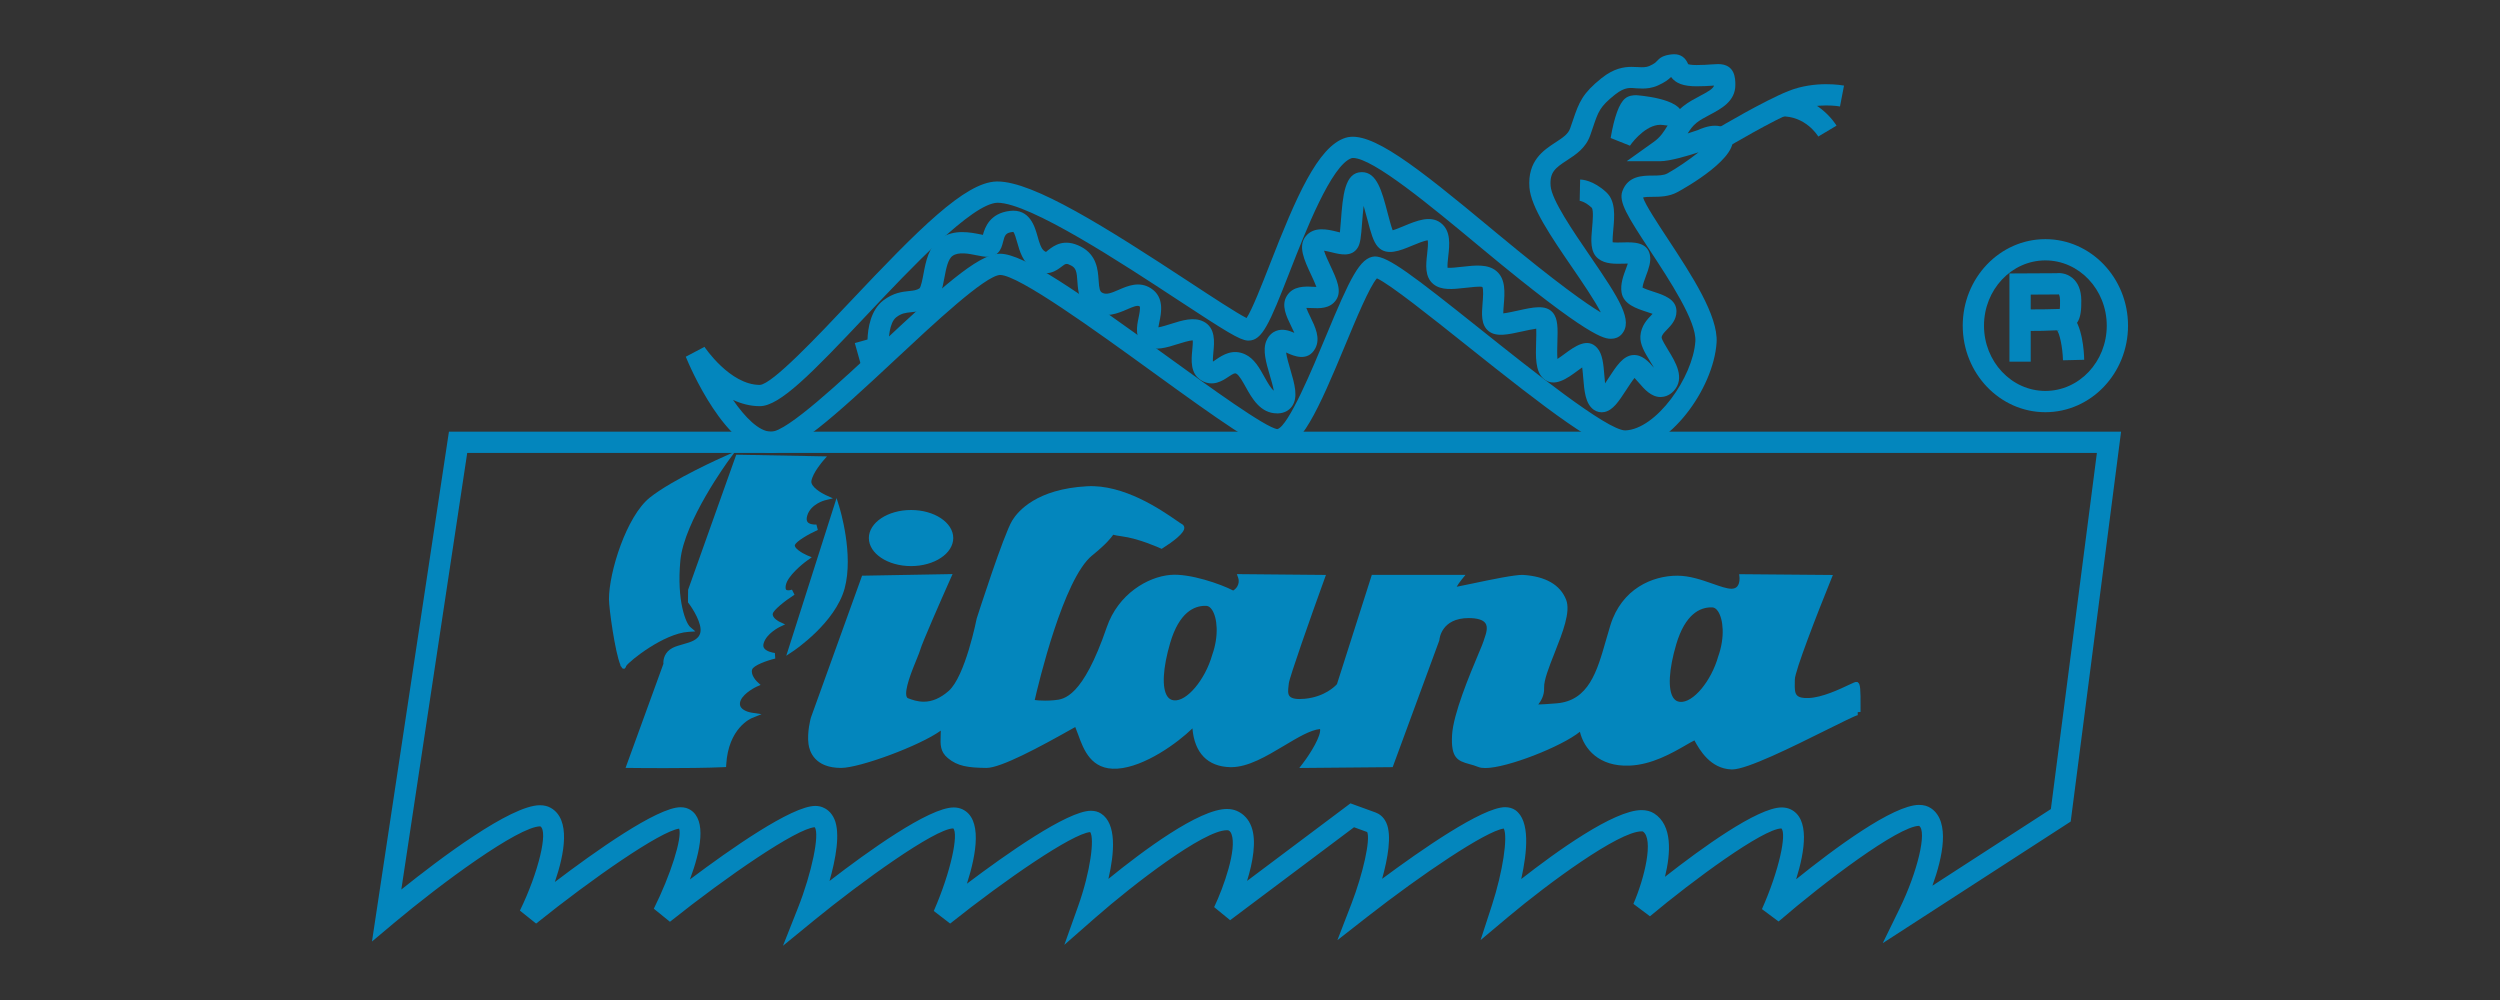 <?xml version="1.0" encoding="utf-8"?>
<!-- Generator: Adobe Illustrator 15.1.0, SVG Export Plug-In . SVG Version: 6.00 Build 0)  -->
<!DOCTYPE svg PUBLIC "-//W3C//DTD SVG 1.1//EN" "http://www.w3.org/Graphics/SVG/1.1/DTD/svg11.dtd">
<svg version="1.1" id="Vrstva_1" xmlns="http://www.w3.org/2000/svg" xmlns:xlink="http://www.w3.org/1999/xlink" x="0px" y="0px"
	 width="250px" height="100px" viewBox="0 0 250 100" enable-background="new 0 0 250 100" xml:space="preserve">
<rect x="0" y="0" width="250" height="100" fill="#333333" stroke="none"/>
<title>Group 16</title>
<g>
	<path fill="#0386BD" d="M77.099,45.301l-0.081-0.002c-4.441-0.151-8.045-8.656-8.441-9.626l1.872-0.987
		c0.025,0.039,2.546,3.805,5.534,3.805c1.238-0.06,5.782-4.875,9.099-8.392c6.763-7.167,11.43-11.872,14.562-11.949l0.105-0.001
		c3.588,0,10.833,4.566,19.234,10.082c2.21,1.452,4.678,3.072,5.674,3.573c0.565-0.856,1.537-3.347,2.337-5.396
		c2.583-6.621,4.78-11.756,7.555-12.627c2.477-0.78,7.017,2.793,14.652,9.142l0.431,0.357c6.184,5.14,9.1,7.165,10.45,7.961
		c-0.623-1.219-1.91-3.1-2.85-4.472c-2.127-3.107-4.136-6.043-4.287-8.012c-0.207-2.685,1.418-3.741,2.604-4.514
		c0.78-0.507,1.27-0.846,1.468-1.408c0.104-0.299,0.196-0.568,0.28-0.817c0.613-1.818,0.965-2.687,2.868-4.21
		c1.242-0.992,2.261-1.12,3.009-1.12c0.209,0,0.413,0.011,0.614,0.022c0.444,0.028,0.84,0.032,1.15-0.11
		c0.518-0.235,0.634-0.364,0.727-0.468c0.334-0.371,0.665-0.591,1.456-0.689c0.105-0.014,0.199-0.02,0.282-0.02
		c0.671,0,1.146,0.335,1.413,0.994l0,0c0.096,0.032,0.336,0.088,0.845,0.088c0.628,0,1.109-0.035,1.479-0.062
		c0.272-0.019,0.493-0.034,0.672-0.034c1.723,0,1.723,1.469,1.723,2.096c0,1.624-1.417,2.373-2.556,2.975
		c-0.471,0.248-0.957,0.506-1.323,0.799c-0.383,0.307-0.636,0.662-0.888,1.066c0.366-0.115,0.717-0.23,1.021-0.337
		c0.254-0.12,0.993-0.437,1.717-0.437c0.748,0,1.35,0.344,1.649,0.944c1.05,2.102-4.73,5.33-5.394,5.69
		c-0.859,0.469-1.775,0.475-2.511,0.479c-0.296,0.001-0.774,0.004-0.943,0.07c0.222,0.709,1.456,2.584,2.461,4.113
		c2.376,3.613,5.07,7.711,4.891,10.402c-0.31,4.627-4.755,10.74-9.053,10.895c0,0-0.001,0-0.002,0
		c-2.445,0-7.904-4.213-15.963-10.643c-3.43-2.736-7.647-6.101-8.948-6.686c-0.736,0.818-2.121,4.152-3.15,6.631
		c-2.72,6.551-4.505,10.566-6.824,10.567l-0.176-0.008c-1.618-0.149-5.514-2.921-12.26-7.808
		c-5.662-4.103-13.419-9.721-15.277-9.721c-1.5,0.076-6.648,4.887-10.407,8.399C83.338,41.749,79.373,45.301,77.099,45.301z
		 M73.3,39.99c1.218,1.762,2.585,3.143,3.791,3.184l0.008,1.064v-1.063c1.599,0,7.061-5.103,11.048-8.829
		c5.874-5.488,9.584-8.857,11.736-8.969l0.122-0.004c2.376,0,7.828,3.826,16.525,10.125c4.475,3.242,10.044,7.276,11.208,7.413
		c1.122-0.302,3.541-6.128,4.841-9.258c2.432-5.857,3.415-7.915,4.896-8.009c0.001,0,0.002,0,0.003,0
		c1.332,0,3.789,1.873,10.488,7.217c5.082,4.055,12.761,10.181,14.558,10.18c3.108-0.11,6.772-5.325,7.013-8.912
		c0.132-1.979-2.572-6.09-4.546-9.092c-2.247-3.418-3.144-4.848-2.752-5.922c0.561-1.543,2.028-1.551,2.999-1.557
		c0.574-0.002,1.116-0.006,1.505-0.217c0.901-0.492,2.162-1.354,3.117-2.113c-1.044,0.343-2.878,0.895-3.868,0.895h-3.325
		l2.703-1.929c0.692-0.493,1.021-1.034,1.4-1.66c0.37-0.609,0.789-1.3,1.556-1.915c0.523-0.418,1.127-0.736,1.659-1.018
		c0.664-0.352,1.351-0.715,1.417-1.045c-0.036,0.003-0.073,0.006-0.112,0.008c-0.407,0.029-0.938,0.066-1.63,0.066
		c-1.288,0-2.086-0.283-2.553-0.932c-0.259,0.258-0.607,0.527-1.29,0.837c-0.631,0.287-1.196,0.32-1.567,0.32
		c-0.196,0-0.391-0.011-0.588-0.022c-0.561-0.033-1.111-0.211-2.17,0.635c-1.496,1.197-1.655,1.669-2.183,3.23
		c-0.086,0.256-0.181,0.535-0.29,0.844c-0.448,1.271-1.438,1.916-2.313,2.484c-1.185,0.77-1.749,1.201-1.645,2.566
		c0.108,1.402,2.224,4.492,3.923,6.976c2.99,4.368,4.374,6.527,3.169,7.869c-0.254,0.282-0.62,0.438-1.031,0.438
		c-0.673,0-2.073,0-12.853-8.961l-0.43-0.357c-4.694-3.903-10.537-8.761-12.544-8.761c-0.07,0-0.104,0.01-0.113,0.012
		c-2.021,0.635-4.645,7.357-6.211,11.373c-2.039,5.225-2.749,6.877-4.122,6.877l-0.103-0.004c-0.786-0.06-2.1-0.872-6.935-4.047
		c-5.543-3.641-14.822-9.734-18.066-9.734c-2.532,0.063-8.652,6.549-13.12,11.284c-5.458,5.785-8.644,9.059-10.646,9.059
		C75.022,40.616,74.121,40.37,73.3,39.99z"/>
	<path fill="#0386BD" d="M127.705,41.337c-1.67,0-2.512-1.517-3.13-2.63c-0.284-0.512-0.673-1.213-0.952-1.344
		c-0.131-0.064-0.227-0.052-0.782,0.32c-0.575,0.385-1.54,1.027-2.671,0.382c-1.174-0.672-1.04-2.063-0.942-3.079
		c0.026-0.276,0.068-0.705,0.048-0.945c-0.346,0.002-1.095,0.238-1.521,0.372c-1.098,0.347-2.234,0.704-3.162,0.204
		c-1.196-0.644-0.909-2.016-0.737-2.834c0.063-0.299,0.209-0.999,0.112-1.144c-0.216-0.142-0.628,0.021-1.233,0.286
		c-0.907,0.395-2.149,0.938-3.485,0.236c-1.355-0.709-1.443-2.031-1.508-2.996c-0.064-0.986-0.133-1.355-0.632-1.614
		c-0.479-0.249-0.544-0.198-0.969,0.128c-0.468,0.359-1.443,1.105-2.815,0.24c-1.037-0.656-1.356-1.791-1.613-2.702
		c-0.095-0.337-0.253-0.897-0.382-1.024c-0.005,0.004-0.042,0.002-0.107,0.01c-0.657,0.082-0.749,0.316-0.917,0.984
		c-0.092,0.363-0.196,0.776-0.521,1.102c-0.56,0.557-1.313,0.404-2.109,0.242c-0.802-0.164-1.801-0.367-2.41,0.049
		c-0.477,0.326-0.661,1.312-0.824,2.182c-0.208,1.115-0.424,2.269-1.344,2.859c-0.733,0.472-1.423,0.543-1.977,0.6
		c-0.559,0.057-0.963,0.099-1.494,0.504c-0.7,0.535-0.801,2.21-0.74,2.937l0.073,0.875l-2.905,0.817l-0.574-2.047l1.269-0.355
		c0.036-1.108,0.303-2.935,1.585-3.915c1.008-0.771,1.91-0.862,2.568-0.931c0.485-0.05,0.752-0.084,1.044-0.271
		c0.159-0.154,0.312-0.974,0.404-1.463c0.227-1.213,0.509-2.723,1.714-3.546c1.352-0.925,2.967-0.594,4.035-0.378
		c0.059,0.013,0.124,0.025,0.189,0.039c0.203-0.758,0.705-2.147,2.668-2.393c2.015-0.256,2.523,1.57,2.799,2.547
		c0.174,0.621,0.355,1.262,0.703,1.48c0.103,0.066,0.151,0.076,0.152,0.076c-0.015-0.015,0.135-0.129,0.234-0.205
		c0.546-0.42,1.563-1.199,3.243-0.327c1.605,0.835,1.706,2.354,1.772,3.359c0.061,0.903,0.127,1.126,0.373,1.255
		c0.391,0.204,0.822,0.059,1.648-0.303c0.865-0.378,2.05-0.895,3.213-0.142c1.363,0.882,1.035,2.448,0.84,3.384
		c-0.033,0.152-0.074,0.352-0.1,0.517c0.34-0.054,0.906-0.232,1.279-0.351c1.115-0.352,2.268-0.713,3.233-0.23
		c1.229,0.613,1.089,2.072,0.995,3.037c-0.027,0.283-0.068,0.719-0.049,0.973c0.091-0.064,0.248-0.17,0.365-0.248
		c0.6-0.4,1.605-1.07,2.867-0.477c0.901,0.424,1.412,1.345,1.907,2.235c0.358,0.647,0.659,1.159,0.949,1.395
		c-0.077-0.446-0.265-1.083-0.392-1.516c-0.381-1.297-0.741-2.522-0.358-3.452c0.254-0.615,0.667-0.888,0.97-1.008
		c0.668-0.262,1.321-0.031,1.836,0.193c-0.106-0.232-0.232-0.492-0.328-0.689c-0.476-0.976-1.016-2.082-0.413-3.028
		c0.625-0.984,1.783-0.931,2.558-0.892c0.109,0.006,0.253,0.013,0.387,0.014c-0.134-0.367-0.369-0.871-0.53-1.215
		c-0.689-1.475-1.34-2.867-0.529-3.859c0.83-1.012,2.21-0.672,3.125-0.445c0.085,0.021,0.186,0.046,0.284,0.069
		c0.038-0.345,0.071-0.79,0.1-1.153c0.189-2.507,0.369-4.875,2.094-4.875c1.509,0,2.006,1.899,2.582,4.098
		c0.142,0.542,0.341,1.302,0.5,1.717c0.307-0.086,0.778-0.282,1.119-0.424c1.246-0.521,2.659-1.109,3.696-0.309
		c1.032,0.794,0.873,2.198,0.745,3.326c-0.039,0.346-0.101,0.891-0.07,1.156c0.285,0.035,1.032-0.052,1.498-0.105
		c1.241-0.141,2.524-0.285,3.379,0.428c0.954,0.793,0.843,2.166,0.744,3.377c-0.021,0.258-0.049,0.602-0.051,0.859
		c0.41-0.045,1.038-0.185,1.458-0.277c1.554-0.344,2.78-0.614,3.487,0.191c0.539,0.618,0.509,1.604,0.467,2.969
		c-0.014,0.453-0.036,1.18,0.005,1.676c0.243-0.158,0.524-0.365,0.727-0.514c0.962-0.708,2.279-1.682,3.245-0.593
		c0.545,0.612,0.628,1.624,0.724,2.796c0.018,0.216,0.039,0.487,0.068,0.754c0.122-0.182,0.239-0.362,0.336-0.51
		c0.781-1.203,1.456-2.241,2.44-2.322c0.903-0.074,1.551,0.619,2.116,1.271c-0.135-0.234-0.279-0.47-0.387-0.646
		c-0.529-0.863-1.029-1.679-0.973-2.521c0.068-1.046,0.711-1.703,1.137-2.138c0.026-0.027,0.056-0.058,0.086-0.088
		c-0.188-0.068-0.396-0.137-0.564-0.191c-1.051-0.34-2.359-0.765-2.545-1.961c-0.127-0.836,0.183-1.666,0.456-2.398
		c0.053-0.141,0.118-0.314,0.173-0.478c-0.137,0.001-0.278,0.005-0.396,0.009c-0.877,0.025-1.867,0.054-2.564-0.503
		c-0.83-0.664-0.723-1.849-0.609-3.102c0.051-0.561,0.156-1.726-0.033-1.982c-0.699-0.644-1.191-0.696-1.212-0.698l0.047-2.125
		c0.207,0,1.306,0.061,2.615,1.271c0.957,0.882,0.82,2.394,0.7,3.727c-0.036,0.401-0.088,0.972-0.063,1.276
		c0.251,0.035,0.761,0.021,1.059,0.012c0.95-0.027,2.4-0.07,2.663,1.241c0.138,0.692-0.129,1.406-0.387,2.097
		c-0.146,0.392-0.322,0.863-0.349,1.174c0.241,0.141,0.768,0.312,1.102,0.42c1.021,0.331,2.292,0.743,2.292,1.957
		c0,0.858-0.549,1.42-0.949,1.829c-0.321,0.329-0.52,0.544-0.536,0.794c0.017,0.213,0.422,0.874,0.664,1.269
		c0.726,1.185,1.72,2.807,0.537,4.081c-0.472,0.506-0.982,0.59-1.327,0.6c-0.934-0.018-1.588-0.774-2.165-1.442
		c-0.115-0.134-0.277-0.321-0.417-0.466c-0.256,0.313-0.6,0.842-0.828,1.193c-0.744,1.145-1.331,2.047-2.191,2.215
		c-0.372,0.072-0.744-0.008-1.052-0.223c-0.848-0.594-0.952-1.87-1.063-3.221c-0.023-0.289-0.056-0.685-0.101-1.018
		c-0.172,0.119-0.351,0.25-0.487,0.352c-0.982,0.725-2.329,1.719-3.395,0.758c-0.814-0.733-0.771-2.172-0.724-3.696
		c0.012-0.391,0.028-0.919,0.011-1.286c-0.398,0.05-0.985,0.18-1.381,0.268c-1.457,0.322-2.607,0.577-3.366-0.014
		c-0.797-0.62-0.706-1.736-0.619-2.816c0.04-0.482,0.112-1.382-0.022-1.611c-0.198-0.084-1.202,0.029-1.741,0.092
		c-1.221,0.137-2.368,0.268-3.158-0.377c-0.883-0.723-0.744-1.946-0.622-3.025c0.043-0.383,0.119-1.059,0.06-1.354
		c-0.362,0.031-1.134,0.354-1.57,0.535c-1.199,0.5-2.556,1.068-3.421,0.107c-0.45-0.5-0.689-1.354-1.073-2.822
		c-0.091-0.346-0.214-0.816-0.348-1.268c-0.071,0.6-0.12,1.242-0.152,1.666c-0.108,1.432-0.168,2.084-0.444,2.524
		c-0.595,0.954-1.735,0.669-2.57,0.464c-0.211-0.053-0.542-0.135-0.795-0.17c0.131,0.428,0.435,1.078,0.637,1.51
		c0.636,1.36,1.185,2.535,0.559,3.431c-0.618,0.884-1.674,0.831-2.444,0.795c-0.148-0.007-0.361-0.019-0.525-0.015
		c0.097,0.266,0.274,0.632,0.396,0.88c0.491,1.009,1.049,2.151,0.498,3.177c-0.746,1.38-2.21,0.719-2.76,0.469
		c-0.045-0.02-0.099-0.044-0.154-0.068c0.061,0.468,0.28,1.215,0.426,1.71c0.418,1.424,0.813,2.769,0.16,3.681
		c-0.305,0.426-0.789,0.674-1.364,0.699C127.786,41.336,127.745,41.337,127.705,41.337z"/>
	<path id="Fill-4" fill="#FFFFFF" d="M162.112,13.981c0,0,1.946-2.919,4.379-2.53c2.432,0.391-2.725-1.264-3.309-0.777
		S162.112,13.981,162.112,13.981z"/>
	<path fill="#0386BD" d="M162.997,14.571l-1.933-0.771c0.367-2.129,0.851-3.455,1.438-3.944c0.361-0.302,0.809-0.336,1.114-0.336
		c0.045,0,4.585,0.301,4.585,1.962v0.812l-0.948,0.272l-0.228,0.008c-0.133,0-0.361-0.018-0.703-0.072
		C164.846,12.265,163.384,13.991,162.997,14.571z"/>
	<path fill="#0386BD" d="M172.776,14.699l-1.088-1.826c0.189-0.113,4.673-2.777,7.155-3.77c2.69-1.076,5.44-0.564,5.558-0.544
		l-0.402,2.088c-0.02-0.004-2.267-0.41-4.366,0.43C177.306,12.008,172.821,14.673,172.776,14.699z"/>
	<path fill="#0386BD" d="M181.829,13.653c-0.052-0.085-1.278-2.083-3.726-2.015l-0.066-2.125c3.69-0.09,5.542,2.922,5.618,3.051
		L181.829,13.653z"/>
	<path fill="#0386BD" d="M204.538,41.22c-4.557,0-8.265-3.882-8.265-8.653c0-4.771,3.708-8.652,8.265-8.652s8.265,3.882,8.265,8.652
		C212.803,37.338,209.095,41.22,204.538,41.22z M204.538,26.04c-3.385,0-6.138,2.928-6.138,6.526c0,3.6,2.753,6.527,6.138,6.527
		s6.138-2.928,6.138-6.527C210.676,28.968,207.923,26.04,204.538,26.04z"/>
	<path fill="#0386BD" d="M203.071,36.168h-2.127v-8.822l4.688-0.025c0.298-0.035,0.978-0.038,1.591,0.461
		c0.589,0.479,0.895,1.232,0.907,2.241c0.027,1.927-0.309,2.919-2.216,2.999c-1.286,0.057-2.201,0.08-2.843,0.071V36.168z
		 M203.071,29.461v1.479c0.876,0,2.11-0.014,2.687-0.039c0.086-0.003,0.159-0.005,0.222-0.007c0.017-0.155,0.031-0.415,0.025-0.843
		c-0.006-0.413-0.095-0.592-0.125-0.621l-0.098,0.02l-0.071-0.004L203.071,29.461z"/>
	<path fill="#0386BD" d="M206.297,36.029c-0.032-1.299-0.343-2.779-0.639-3.047c0.024,0.022,0.126,0.068,0.216,0.061l-0.141-2.121
		c0.498-0.031,0.971,0.137,1.358,0.492c1.16,1.059,1.312,3.762,1.33,4.564L206.297,36.029z"/>
	<path fill="#0386BD" d="M78.299,94.576l1.501-3.797c1.378-3.486,2.174-7.336,1.678-8.057c-1.79,0.113-8.722,4.861-14.484,9.455
		l-1.613-1.307c1.691-3.385,2.846-7.068,2.536-8.008c-1.884,0.26-8.648,4.953-14.305,9.494l-1.621-1.297
		c1.849-3.783,2.857-7.957,2.035-8.426c-2.173,0.014-9.883,5.682-14.674,9.707l-2.155,1.811l7.696-50.985h167.214l-5.037,38.989
		l-18.796,12.16l1.679-3.438c1.811-3.705,2.762-7.736,1.957-8.293c-2.068,0.031-9.463,5.605-14.051,9.564l-1.665-1.238
		c1.746-3.91,2.479-7.545,1.945-8.066c-1.828,0.025-8.791,5.146-13.143,8.783l-1.656-1.24c1.116-2.568,2.063-6.51,0.939-7.246
		c-0.001,0.004-0.037-0.006-0.125-0.006c-2.276,0-9.339,5.207-13.256,8.49l-2.839,2.381l1.146-3.523
		c1.069-3.291,1.597-6.789,1.173-7.629c-1.781,0.24-8.221,4.588-13.609,8.795l-3.03,2.367l1.385-3.588
		c1.188-3.076,1.926-6.445,1.596-7.225l-1.318-0.479l-12.39,9.295l-1.598-1.309c0.967-2.029,2.293-5.805,1.736-7.299
		c-0.093-0.25-0.209-0.328-0.311-0.373l0,0c0,0-0.042-0.018-0.152-0.018c-2.314,0-9.311,5.377-13.178,8.766l-3.076,2.697
		l1.375-3.854c1.246-3.494,1.655-6.789,1.209-7.424c-1.788,0.16-8.457,4.729-14.002,9.15l-1.637-1.258
		c1.748-4,2.481-7.723,1.945-8.258c-1.845,0.029-9.225,5.363-13.862,9.15L78.299,94.576z M46.722,45.293l-6.59,43.66
		c3.805-3.053,10.924-8.43,13.861-8.43c0.413,0,0.779,0.088,1.087,0.266c2.006,1.145,1.387,4.547,0.405,7.41
		c4.001-3.039,10.241-7.475,12.571-7.475c0.378,0,0.71,0.09,0.988,0.266c1.625,1.035,1.028,4.059-0.052,6.955
		c4.015-3.02,10.183-7.352,12.532-7.352c0.261,0,0.502,0.043,0.717,0.125c0.369,0.143,0.876,0.463,1.192,1.182
		c0.625,1.424,0.134,4.025-0.483,6.199c3.793-2.926,9.94-7.354,12.417-7.354c0.317,0,0.606,0.061,0.858,0.176
		c2.02,0.934,1.438,4.422,0.468,7.447c3.885-2.932,10.055-7.291,12.398-7.291c0.384,0,0.721,0.092,1.001,0.27
		c1.592,1.014,1.352,3.943,0.748,6.541c3.482-2.832,9.07-6.99,11.846-6.99c0.371,0,0.709,0.064,1.005,0.195
		c0.675,0.295,1.177,0.84,1.45,1.578c0.537,1.439,0.131,3.584-0.436,5.42l10.339-7.756l2.504,0.91
		c0.336,0.121,0.794,0.4,1.083,1.035c0.566,1.248,0.145,3.578-0.42,5.602c3.798-2.82,10.017-7.164,12.299-7.164
		c0.398,0,0.744,0.1,1.027,0.297c1.493,1.047,1.19,4.189,0.585,6.889c3.502-2.74,9.267-6.895,12.031-6.895
		c0.49,0,0.917,0.115,1.27,0.34c1.839,1.184,1.65,3.979,1.073,6.332c3.596-2.818,9.261-6.938,11.671-6.938
		c0.321,0,0.613,0.061,0.869,0.178c1.949,0.9,1.48,4.113,0.576,7.004c3.798-3.059,9.688-7.436,12.3-7.436
		c0.469,0,0.874,0.117,1.206,0.348c1.92,1.328,1.144,4.904,0.122,7.732l11.846-7.664l4.602-35.613H46.722z"/>
	<path fill="#0386BD" d="M72.646,45.855c0,0-4.509,6.113-4.892,10.166c-0.382,4.051,0.535,6.42,1.07,6.881
		c-2.762,0.178-6.552,3.355-6.498,3.668c0.055,0.313-1.146-4.129-1.146-6.65s1.682-8.102,3.975-9.938
		C67.448,48.148,72.646,45.855,72.646,45.855z"/>
	<path fill="#0386BD" d="M62.959,76.508l3.671-10.096c0,0-0.153-0.918,0.765-1.379c0.917-0.457,2.601-0.457,2.907-1.684
		c0.306-1.223-1.225-3.213-1.225-3.213v-1.068l4.744-13.312l8.261,0.153c0,0-1.071,1.223-1.224,2.143
		c-0.153,0.918,1.57,1.701,1.57,1.701s-1.604,0.383-1.987,1.758c-0.382,1.375,1.224,1.223,1.224,1.223s-2.217,0.994-2.446,1.682
		c-0.23,0.689,1.375,1.375,1.375,1.375s-2.063,1.453-2.293,2.676c-0.229,1.225,0.993,0.764,0.993,0.764s-2.14,1.379-2.293,2.064
		c-0.153,0.689,0.841,1.146,0.841,1.146s-1.453,0.689-1.758,1.836c-0.305,1.146,1.376,1.299,1.376,1.299s-2.293,0.537-2.523,1.299
		c-0.229,0.764,0.612,1.531,0.612,1.531s-1.681,0.762-1.834,1.832c-0.153,1.072,1.375,1.301,1.375,1.301s-2.521,0.992-2.751,4.893
		C69.129,76.582,62.959,76.508,62.959,76.508z"/>
	<path fill="#0386BD" d="M79.143,64.889l4.51-14.141c0,0,1.452,4.664,0.535,8.025C83.271,62.137,79.143,64.889,79.143,64.889z"/>
	<path fill="#0386BD" d="M91.106,56.326c2.168,0,3.937-1.133,3.937-2.521s-1.769-2.521-3.937-2.521
		c-2.169,0-3.937,1.133-3.937,2.521S88.937,56.326,91.106,56.326z"/>
	<path fill="none" d="M91.106,56.043c1.98,0,3.653-1.025,3.653-2.238s-1.673-2.238-3.653-2.238c-1.98,0-3.653,1.025-3.653,2.238
		S89.126,56.043,91.106,56.043z"/>
	<path fill="none" d="M76.726,61.234c0.114-0.51,0.992-1.234,1.671-1.73c-0.101-0.051-0.173-0.117-0.223-0.176
		c-0.174-0.211-0.224-0.518-0.15-0.912c0.187-0.992,1.402-2.07,2.033-2.572c-0.544-0.297-1.327-0.854-1.106-1.518
		c0.168-0.506,1.077-1.074,1.787-1.451c-0.164-0.072-0.318-0.18-0.436-0.334c-0.214-0.281-0.259-0.652-0.133-1.105
		c0.264-0.947,1.027-1.469,1.579-1.73c-0.556-0.348-1.292-0.959-1.169-1.699c0.104-0.629,0.58-1.36,0.924-1.822l-7.483-0.14
		l-4.659,13.073v0.926c0.292,0.398,1.519,2.168,1.216,3.375c-0.255,1.025-1.306,1.322-2.151,1.561
		c-0.338,0.096-0.658,0.186-0.904,0.309c-0.712,0.357-0.616,1.051-0.612,1.08l0.011,0.072l-0.024,0.07l-3.535,9.719
		c0.575,0.006,1.713,0.014,3.045,0.014c1.695,0,4.016-0.014,5.668-0.082c0.231-2.684,1.519-3.984,2.304-4.537
		c-0.534-0.236-1.049-0.684-0.943-1.424c0.128-0.896,1.121-1.572,1.658-1.875c-0.266-0.336-0.61-0.92-0.427-1.529
		c0.167-0.557,1.057-0.969,1.789-1.223c-0.192-0.102-0.373-0.238-0.503-0.424c-0.186-0.268-0.235-0.594-0.142-0.943
		c0.226-0.848,0.986-1.457,1.477-1.771C76.934,62.158,76.614,61.74,76.726,61.234z"/>
	<path fill="none" d="M83.629,51.758l-3.95,12.383c1.196-0.936,3.583-3.047,4.235-5.441C84.559,56.338,83.991,53.271,83.629,51.758z
		"/>
	<path fill="none" d="M67.472,55.996c0.304-3.217,3.081-7.604,4.338-9.446c-1.603,0.751-4.828,2.335-6.478,3.655
		c-2.136,1.709-3.869,7.102-3.869,9.715c0,1.855,0.679,4.826,0.983,6.031c0.963-0.953,3.622-2.881,5.853-3.27
		C67.701,61.65,67.163,59.281,67.472,55.996z"/>
	<polygon fill="none" points="173.206,76.662 173.206,76.656 173.205,76.656 	"/>
	<path fill="#0386BD" d="M68.843,63.186l0.693-0.045l-0.526-0.453c-0.395-0.34-1.359-2.545-0.973-6.639
		c0.371-3.928,4.793-9.965,4.837-10.025l0.632-0.857l-0.975,0.43c-0.214,0.094-5.258,2.33-7.554,4.166
		c-2.329,1.865-4.081,7.447-4.081,10.158c0,0.891,0.602,5.293,1.15,6.59c-0.005,0.035-0.006,0.072,0,0.109l0.047-0.004
		c0.08,0.162,0.159,0.254,0.234,0.254h0.132l0.085-0.1c0.038-0.047,0.06-0.098,0.065-0.156
		C62.949,66.082,66.397,63.344,68.843,63.186z M62.447,65.951c-0.305-1.205-0.983-4.176-0.983-6.031
		c0-2.613,1.733-8.006,3.869-9.715c1.649-1.32,4.875-2.904,6.478-3.655c-1.257,1.843-4.034,6.229-4.338,9.446
		c-0.31,3.285,0.229,5.654,0.828,6.686C66.069,63.07,63.41,64.998,62.447,65.951z"/>
	<path fill="#0386BD" d="M91.106,56.609c2.327,0,4.22-1.258,4.22-2.805S93.433,51,91.106,51c-2.327,0-4.22,1.258-4.22,2.805
		S88.779,56.609,91.106,56.609z M91.106,51.566c1.98,0,3.653,1.025,3.653,2.238s-1.673,2.238-3.653,2.238
		c-1.98,0-3.653-1.025-3.653-2.238S89.126,51.566,91.106,51.566z"/>
	<path fill="#0386BD" d="M77.28,61.357c0.079-0.354,1.188-1.256,2.17-1.889l-0.253-0.504c-0.002,0.002-0.184,0.068-0.365,0.068
		c-0.075,0-0.175-0.012-0.221-0.068c-0.059-0.07-0.069-0.232-0.029-0.445c0.171-0.908,1.63-2.109,2.177-2.496l0.416-0.293
		l-0.467-0.199c-0.558-0.238-1.313-0.74-1.218-1.025c0.117-0.352,1.281-1.059,2.293-1.512l-0.142-0.541
		c-0.006,0-0.047,0.004-0.111,0.004c-0.136,0-0.593-0.02-0.775-0.258c-0.101-0.135-0.114-0.34-0.039-0.611
		c0.333-1.193,1.766-1.555,1.781-1.559l0.795-0.193l-0.744-0.34c-0.396-0.18-1.503-0.825-1.408-1.397
		c0.138-0.827,1.147-1.99,1.157-2.002l0.401-0.458l-9.074-0.169l-4.812,13.505l-0.016,1.26l0.059,0.076
		c0.402,0.523,1.397,2.078,1.174,2.971c-0.176,0.707-0.943,0.924-1.755,1.152c-0.365,0.104-0.709,0.199-1.004,0.348
		c-0.818,0.41-0.966,1.184-0.928,1.598l-3.785,10.408l0.399,0.004c0,0,1.524,0.02,3.452,0.02c1.789,0,4.273-0.018,5.946-0.096
		l0.255-0.012l0.015-0.254c0.216-3.656,2.478-4.607,2.574-4.646l0.96-0.387l-1.022-0.156c-0.051-0.008-1.249-0.201-1.137-0.98
		c0.107-0.75,1.242-1.42,1.67-1.615l0.391-0.178l-0.317-0.289c-0.007-0.006-0.704-0.664-0.531-1.24
		c0.125-0.412,1.456-0.902,2.316-1.104l-0.04-0.559c-0.205-0.02-0.84-0.146-1.069-0.473c-0.091-0.129-0.11-0.279-0.059-0.471
		c0.268-1.004,1.593-1.646,1.606-1.654l0.546-0.26l-0.549-0.254C77.954,62.182,77.181,61.803,77.28,61.357z M75.812,64.205
		c-0.093,0.35-0.044,0.676,0.142,0.943c0.13,0.186,0.311,0.322,0.503,0.424c-0.732,0.254-1.622,0.666-1.789,1.223
		c-0.183,0.609,0.161,1.193,0.427,1.529c-0.537,0.303-1.53,0.979-1.658,1.875c-0.105,0.74,0.409,1.188,0.943,1.424
		c-0.785,0.553-2.073,1.854-2.304,4.537c-1.652,0.068-3.973,0.082-5.668,0.082c-1.332,0-2.47-0.008-3.045-0.014l3.535-9.719
		l0.024-0.07l-0.011-0.072c-0.004-0.029-0.1-0.723,0.612-1.08c0.246-0.123,0.566-0.213,0.904-0.309
		c0.845-0.238,1.896-0.535,2.151-1.561c0.303-1.207-0.924-2.977-1.216-3.375v-0.926l4.659-13.073l7.483,0.14
		c-0.344,0.462-0.819,1.193-0.924,1.822c-0.123,0.74,0.613,1.352,1.169,1.699c-0.552,0.262-1.315,0.783-1.579,1.73
		c-0.125,0.453-0.081,0.824,0.133,1.105c0.118,0.154,0.272,0.262,0.436,0.334c-0.71,0.377-1.619,0.945-1.787,1.451
		c-0.221,0.664,0.562,1.221,1.106,1.518c-0.631,0.502-1.846,1.58-2.033,2.572c-0.074,0.395-0.023,0.701,0.15,0.912
		c0.05,0.059,0.122,0.125,0.223,0.176c-0.679,0.496-1.557,1.221-1.671,1.73c-0.112,0.506,0.208,0.924,0.563,1.199
		C76.797,62.748,76.038,63.357,75.812,64.205z"/>
	<path fill="#0386BD" d="M185.848,68.293l-0.108-0.096h-0.118c-0.12,0-0.255,0.063-0.752,0.297
		c-0.928,0.439-2.655,1.256-3.999,1.309c-0.583,0.029-0.97-0.063-1.167-0.264c-0.245-0.25-0.235-0.715-0.225-1.252l0.004-0.342
		c0-0.801,2.183-6.453,3.649-10.059l0.157-0.387l-9.372-0.08l0.032,0.316c0.001,0.006,0.057,0.576-0.22,0.904
		c-0.12,0.143-0.287,0.219-0.511,0.232l-0.074,0.004c-0.453,0-1.109-0.23-1.869-0.498c-1.079-0.377-2.302-0.807-3.542-0.807
		c-2.488,0-5.553,1.297-6.69,4.939c-0.158,0.508-0.306,1.021-0.451,1.533c-0.888,3.109-1.727,6.045-4.956,6.295
		c-0.902,0.068-1.473,0.111-1.8,0.111c-0.002,0-0.004,0-0.006,0c0.24-0.328,0.614-0.865,0.581-1.678
		c-0.03-0.752,0.494-2.076,1.048-3.479c0.802-2.027,1.631-4.123,1.149-5.328c-0.597-1.488-2.042-2.32-4.295-2.471
		c-0.772-0.037-3.245,0.475-5.039,0.855c-0.621,0.133-1.258,0.268-1.607,0.33c0.107-0.193,0.3-0.473,0.503-0.723l0.376-0.463h-9.365
		l-3.485,10.922c-0.183,0.207-1.213,1.268-3.213,1.465c-0.806,0.08-1.304-0.012-1.519-0.254c-0.205-0.23-0.157-0.635-0.111-1.027
		l0.027-0.246c0.054-0.59,2.169-6.59,3.577-10.479l0.136-0.377l-8.907-0.082l0.137,0.383c0.012,0.033,0.262,0.766-0.503,1.26
		c-1.212-0.639-4.347-1.736-6.286-1.563c-2.264,0.191-5.22,1.912-6.359,5.234c-2.41,7.023-4.286,7.203-5.188,7.287l-0.09,0.01
		c-0.285,0.029-0.594,0.041-0.888,0.041c-0.483,0-0.841-0.033-1.037-0.064c0.379-1.656,2.873-12.131,5.738-14.451
		c1.474-1.193,1.9-1.783,2.082-2.037c0.011-0.014,0.02-0.027,0.027-0.039c0.018,0.004,0.036,0.01,0.058,0.014
		c0.144,0.035,0.37,0.09,0.753,0.137c1.769,0.221,3.869,1.188,3.891,1.197l0.141,0.064l0.131-0.082
		c0.99-0.631,2.164-1.494,2.137-2.031c-0.008-0.16-0.1-0.297-0.251-0.371c-0.08-0.041-0.292-0.188-0.536-0.355
		c-1.543-1.066-5.258-3.622-8.932-3.42c-5.039,0.27-6.915,2.484-7.488,3.424c-0.849,1.387-3.435,9.424-3.553,9.799
		c-0.011,0.057-1.147,5.807-2.812,7.254c-0.828,0.719-1.641,1.068-2.485,1.068c-0.62,0-1.17-0.188-1.581-0.352
		c-0.038-0.016-0.085-0.045-0.122-0.131c-0.278-0.656,0.54-2.654,0.979-3.727c0.182-0.445,0.325-0.795,0.382-1.004
		c0.177-0.646,2.068-4.955,3.043-7.143l0.182-0.406l-9.049,0.162L81.087,71.77c-0.017,0.059-0.397,1.445-0.237,2.635
		c0.095,0.719,0.605,2.387,3.261,2.387c1.849,0,7.869-2.209,9.969-3.732c-0.002,0.176-0.008,0.34-0.014,0.494
		c-0.032,0.898-0.058,1.609,0.718,2.256c0.974,0.811,2.017,0.963,3.865,0.982c1.445,0,5.331-2.09,8.554-3.91
		c0.121-0.068,0.229-0.129,0.322-0.182c0.098,0.23,0.192,0.49,0.291,0.76c0.545,1.496,1.29,3.57,3.907,3.406
		c2.758-0.17,6.081-2.619,7.522-4.027c0.201,2.451,1.521,3.82,3.766,3.877l0.096,0.002c1.711,0,3.549-1.1,5.326-2.162
		c1.343-0.803,2.616-1.564,3.573-1.654c0.121,0.654-0.912,2.381-1.722,3.436l-0.354,0.461l9.337-0.084l4.654-12.645l0.018-0.078
		c0.006-0.09,0.185-2.184,2.928-2.184c0.857,0,1.435,0.176,1.669,0.506c0.295,0.414,0.064,1.074-0.088,1.512
		c-0.043,0.121-0.078,0.225-0.1,0.307c-0.031,0.131-0.25,0.65-0.503,1.252c-0.881,2.098-2.521,6.002-2.639,8.127
		c-0.125,2.279,0.54,2.572,1.727,2.896c0.271,0.074,0.576,0.158,0.897,0.289c0.181,0.072,0.41,0.107,0.7,0.107
		c2.174,0,7.626-2.145,9.461-3.629c0.411,1.717,1.908,3.504,4.937,3.387c2.244-0.078,4.302-1.266,5.664-2.053
		c0.33-0.189,0.627-0.361,0.85-0.469c0.535,0.988,1.604,2.826,3.709,2.904l0.055,0.002c1.498,0,6.058-2.27,9.387-3.926
		c1.45-0.721,2.951-1.467,3.181-1.504v-0.299l0.279-0.021c-0.004-0.049-0.001-0.211,0.001-0.432
		C186.07,68.859,186.015,68.461,185.848,68.293z M167.623,64.434c0.904-3.057,2.398-3.697,3.493-3.697l0.121,0.002
		c0.206,0.01,0.395,0.141,0.563,0.391c0.531,0.793,0.71,2.594,0.018,4.523c-0.687,2.445-2.514,4.666-3.826,4.533
		c-0.28-0.027-0.497-0.16-0.66-0.404C166.771,68.949,166.881,66.949,167.623,64.434z M121.217,65.5
		c-0.688,2.445-2.535,4.68-3.826,4.533c-0.281-0.027-0.496-0.16-0.66-0.402c-0.561-0.832-0.451-2.832,0.291-5.352
		c0.904-3.055,2.398-3.695,3.492-3.695l0.123,0.002c0.205,0.01,0.395,0.141,0.563,0.391C121.73,61.77,121.909,63.57,121.217,65.5z
		 M173.206,76.662l-0.001-0.006c0.001,0,0.001,0,0.001,0V76.662z"/>
	<path fill="#0386BD" d="M84.461,58.848c0.929-3.4-0.477-7.99-0.538-8.184l-0.267-0.858l-5.029,15.769l0.673-0.449
		C79.473,65.01,83.528,62.275,84.461,58.848z M79.679,64.141l3.95-12.383c0.362,1.514,0.93,4.58,0.286,6.941
		C83.262,61.094,80.875,63.205,79.679,64.141z"/>
</g>
</svg>
